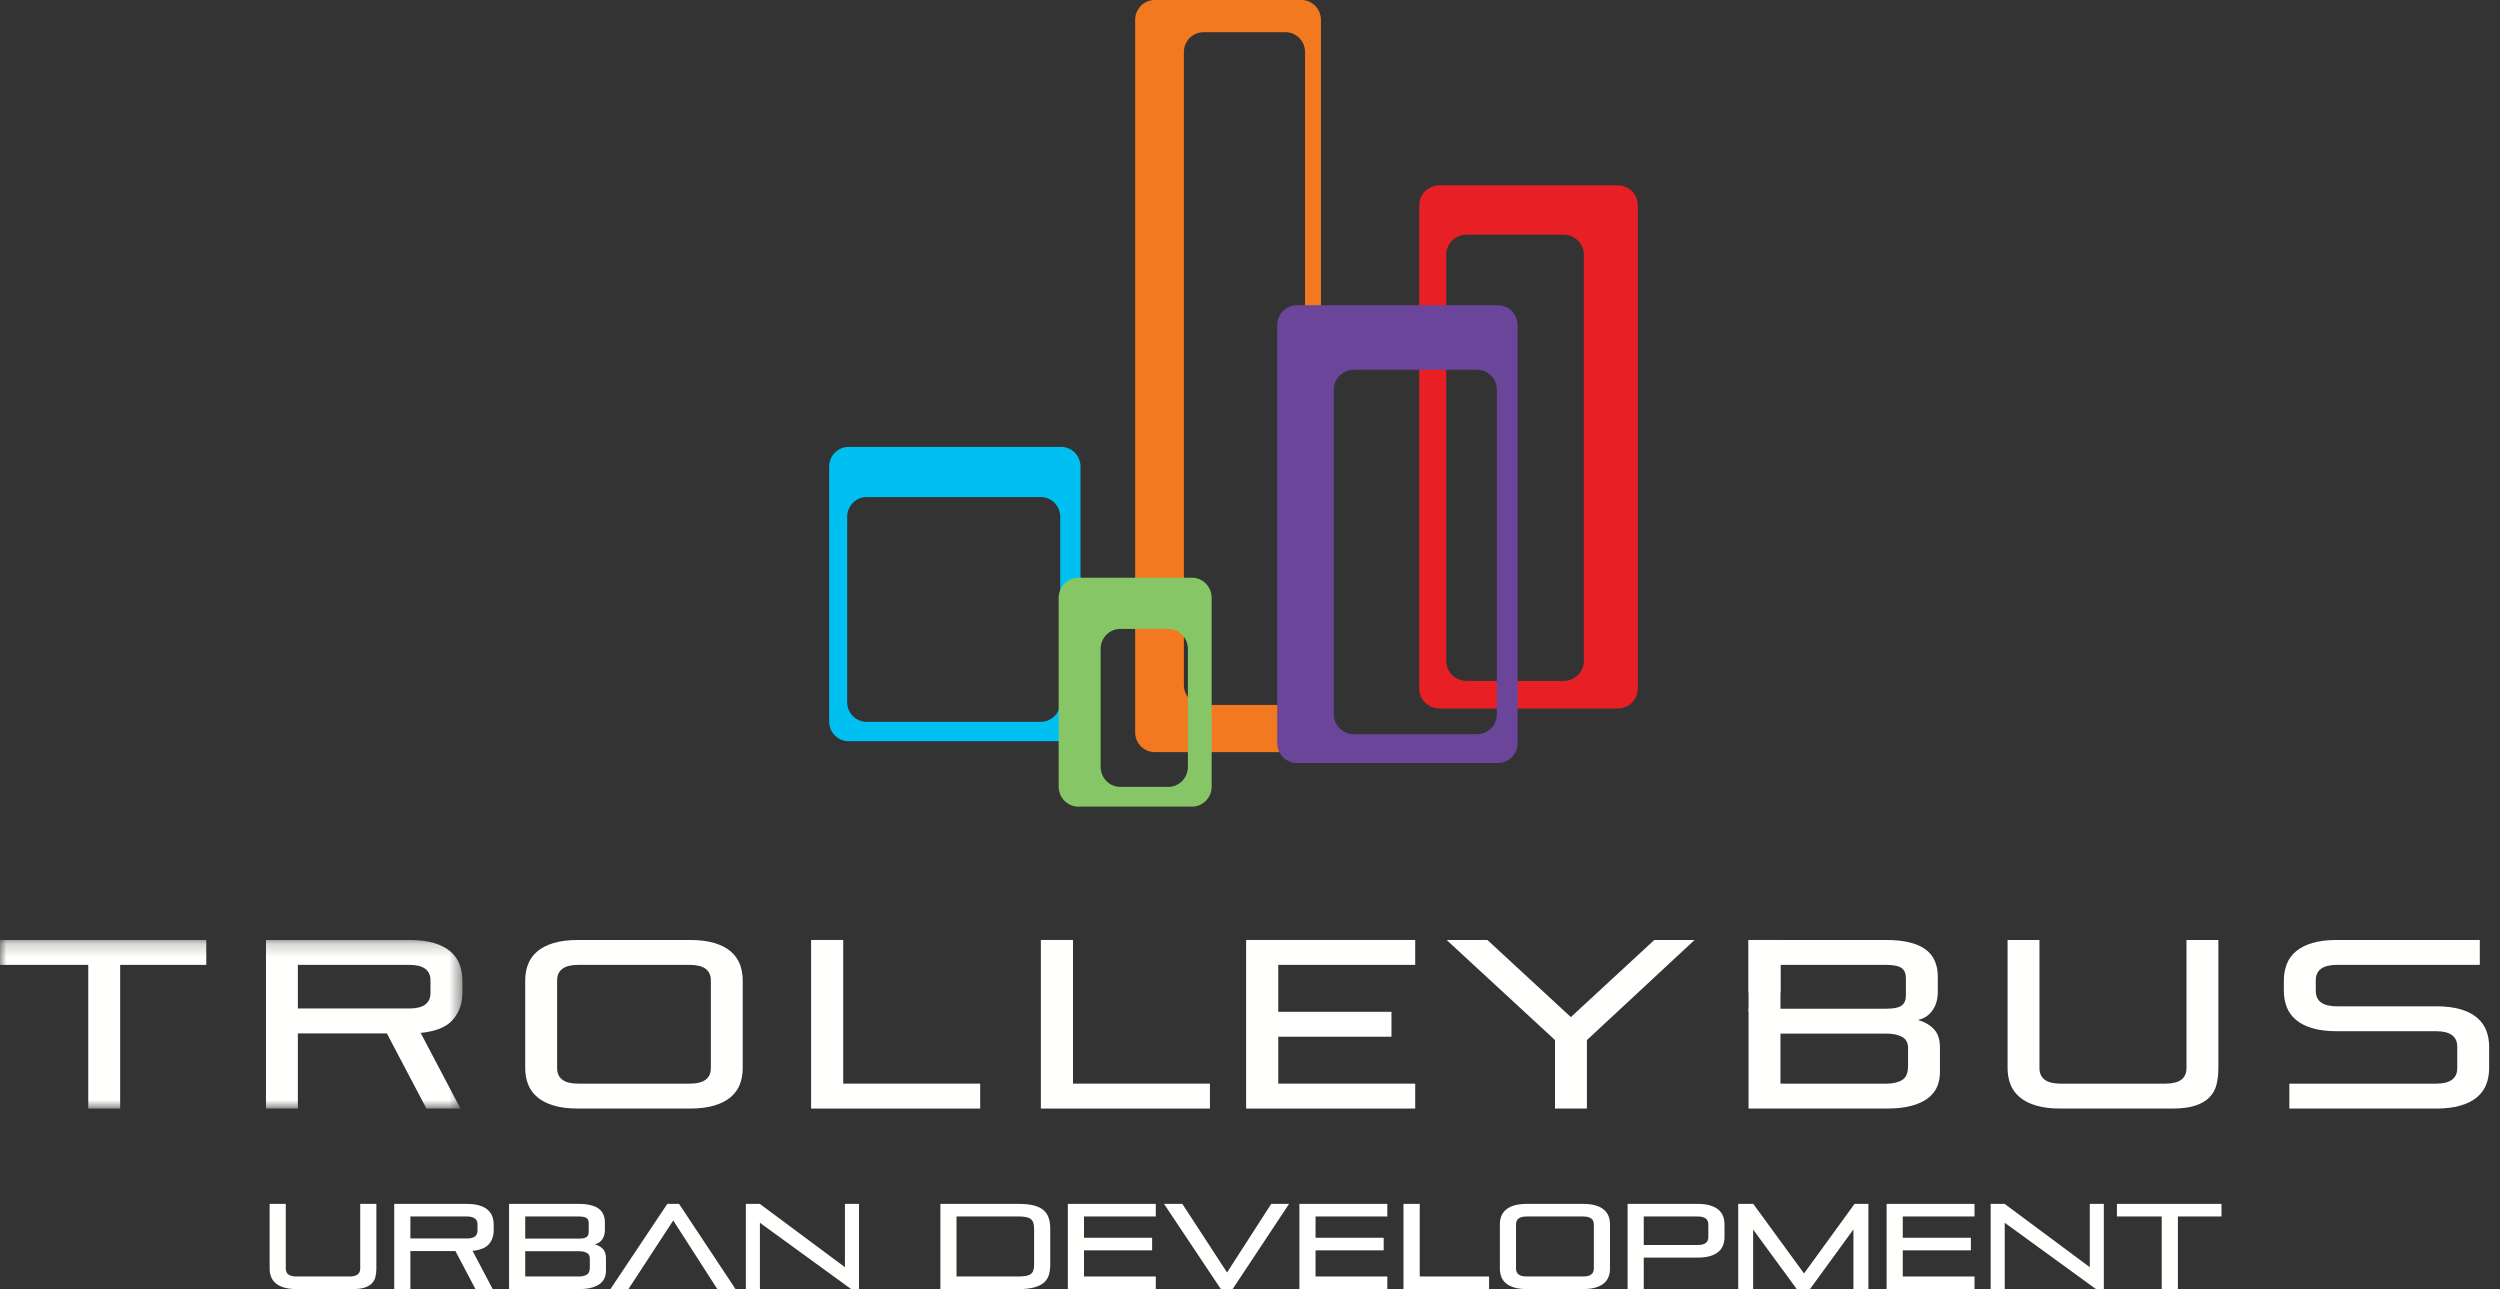 <svg width="192" height="99" viewBox="0 0 192 99" fill="none" xmlns="http://www.w3.org/2000/svg">
<rect x="0" y="0" width="192" height="99" fill="#333333" stroke="none"/>
<path fill-rule="evenodd" clip-rule="evenodd" d="M22.768 99C22.395 99 22.079 98.962 21.816 98.884C21.556 98.806 21.344 98.698 21.179 98.559C21.014 98.419 20.894 98.254 20.819 98.061C20.744 97.869 20.708 97.656 20.708 97.419V92.459H21.948V97.43C21.948 97.832 22.221 98.034 22.768 98.034H26.843C27.39 98.034 27.665 97.832 27.665 97.43V92.459H28.905V97.419C28.905 97.656 28.881 97.869 28.834 98.061C28.788 98.254 28.698 98.419 28.564 98.559C28.431 98.698 28.247 98.806 28.014 98.884C27.781 98.962 27.477 99 27.105 99H22.768Z" fill="#FFFFFE"/>
<path fill-rule="evenodd" clip-rule="evenodd" d="M36.673 94.03C36.673 93.626 36.399 93.425 35.853 93.425H31.517V95.116H35.853C36.399 95.116 36.673 94.915 36.673 94.513V94.03ZM36.515 99L34.976 96.082H31.517V99H30.276V92.459H35.853C36.225 92.459 36.543 92.499 36.804 92.575C37.064 92.653 37.278 92.76 37.443 92.901C37.606 93.04 37.726 93.206 37.801 93.397C37.875 93.59 37.914 93.803 37.914 94.039V94.504C37.914 94.925 37.788 95.276 37.54 95.559C37.292 95.839 36.875 96.007 36.291 96.065L37.839 99H36.515Z" fill="#FFFFFE"/>
<path fill-rule="evenodd" clip-rule="evenodd" d="M45.298 96.65C45.298 96.445 45.219 96.301 45.065 96.218C44.908 96.134 44.707 96.093 44.459 96.093H40.337V98.034H44.459C44.707 98.034 44.908 97.987 45.065 97.895C45.219 97.801 45.298 97.622 45.298 97.356V96.65ZM45.214 93.937C45.214 93.756 45.159 93.626 45.046 93.546C44.934 93.466 44.731 93.425 44.439 93.425H40.337V95.127H44.439C44.731 95.127 44.934 95.085 45.046 95.005C45.159 94.925 45.214 94.795 45.214 94.615V93.937ZM39.097 99V92.459H44.439C44.801 92.459 45.11 92.491 45.367 92.558C45.626 92.621 45.834 92.715 45.992 92.835C46.15 92.956 46.267 93.105 46.342 93.281C46.416 93.458 46.455 93.655 46.455 93.872V94.476C46.455 94.76 46.383 95 46.244 95.196C46.104 95.39 45.916 95.513 45.68 95.562C45.928 95.631 46.133 95.747 46.295 95.91C46.456 96.075 46.538 96.315 46.538 96.63V97.588C46.538 97.773 46.505 97.952 46.441 98.122C46.375 98.292 46.263 98.443 46.104 98.573C45.946 98.703 45.734 98.806 45.466 98.884C45.199 98.962 44.863 99 44.458 99H39.097Z" fill="#FFFFFE"/>
<path fill-rule="evenodd" clip-rule="evenodd" d="M55.089 99L51.705 93.732L48.263 99H46.883L51.248 92.459H52.153L56.488 99H55.089Z" fill="#FFFFFE"/>
<path fill-rule="evenodd" clip-rule="evenodd" d="M65.365 99L58.361 93.909V99H57.281V92.459H58.352L64.891 97.319V92.459H65.971V99H65.365Z" fill="#FFFFFE"/>
<path fill-rule="evenodd" clip-rule="evenodd" d="M79.419 94.391C79.419 94.205 79.402 94.051 79.363 93.928C79.327 93.803 79.263 93.704 79.172 93.629C79.082 93.555 78.962 93.503 78.809 93.472C78.656 93.44 78.465 93.425 78.236 93.425H73.461V98.034H78.236C78.465 98.034 78.656 98.018 78.809 97.987C78.962 97.956 79.082 97.907 79.172 97.84C79.263 97.77 79.327 97.678 79.363 97.56C79.402 97.442 79.419 97.297 79.419 97.123V94.391ZM72.221 99V92.459H78.236C78.701 92.459 79.091 92.5 79.402 92.58C79.712 92.66 79.961 92.781 80.147 92.943C80.333 93.104 80.465 93.305 80.543 93.546C80.621 93.787 80.659 94.07 80.659 94.391V97.132C80.659 97.442 80.621 97.713 80.543 97.945C80.465 98.178 80.333 98.372 80.147 98.526C79.961 98.68 79.712 98.799 79.402 98.879C79.091 98.96 78.701 99 78.236 99H72.221Z" fill="#FFFFFE"/>
<path fill-rule="evenodd" clip-rule="evenodd" d="M82.011 99V92.459H88.763V93.425H83.252V95.06H88.483V96.026H83.252V98.034H88.763V99H82.011Z" fill="#FFFFFE"/>
<path fill-rule="evenodd" clip-rule="evenodd" d="M93.761 99L89.397 92.459H90.804L94.237 97.727L97.63 92.459H99L94.666 99H93.761Z" fill="#FFFFFE"/>
<path fill-rule="evenodd" clip-rule="evenodd" d="M99.794 99V92.459H106.546V93.425H101.035V95.06H106.267V96.026H101.035V98.034H106.546V99H99.794Z" fill="#FFFFFE"/>
<path fill-rule="evenodd" clip-rule="evenodd" d="M107.787 99V92.459H109.036V98.034H114.361V99H107.787Z" fill="#FFFFFE"/>
<path fill-rule="evenodd" clip-rule="evenodd" d="M122.407 94.03C122.407 93.626 122.134 93.425 121.587 93.425H117.25C116.703 93.425 116.43 93.626 116.43 94.03V97.43C116.43 97.833 116.703 98.034 117.25 98.034H121.587C122.134 98.034 122.407 97.833 122.407 97.43V94.03ZM117.25 99C116.879 99 116.56 98.962 116.3 98.884C116.038 98.806 115.826 98.698 115.66 98.559C115.495 98.419 115.376 98.254 115.301 98.061C115.228 97.869 115.19 97.656 115.19 97.419V94.039C115.19 93.803 115.228 93.59 115.301 93.397C115.376 93.206 115.495 93.04 115.66 92.901C115.826 92.76 116.038 92.653 116.3 92.575C116.56 92.499 116.879 92.459 117.25 92.459H121.587C121.96 92.459 122.277 92.499 122.537 92.575C122.8 92.653 123.012 92.76 123.177 92.901C123.342 93.04 123.462 93.206 123.537 93.397C123.611 93.59 123.647 93.803 123.647 94.039V97.419C123.647 97.656 123.611 97.869 123.537 98.061C123.462 98.254 123.342 98.419 123.177 98.559C123.012 98.698 122.8 98.806 122.537 98.884C122.277 98.962 121.96 99 121.587 99H117.25Z" fill="#FFFFFE"/>
<path fill-rule="evenodd" clip-rule="evenodd" d="M131.2 94.03C131.2 93.626 130.927 93.425 130.38 93.425H126.24V95.618H130.38C130.927 95.618 131.2 95.416 131.2 95.014V94.03ZM126.24 96.583V99H125V92.459H130.38C130.754 92.459 131.07 92.499 131.331 92.575C131.593 92.653 131.805 92.76 131.97 92.901C132.135 93.04 132.255 93.206 132.329 93.397C132.404 93.59 132.441 93.803 132.441 94.039V95.005C132.441 95.241 132.404 95.454 132.329 95.645C132.255 95.837 132.135 96.004 131.97 96.143C131.805 96.281 131.593 96.391 131.331 96.469C131.07 96.545 130.754 96.583 130.38 96.583H126.24Z" fill="#FFFFFE"/>
<path fill-rule="evenodd" clip-rule="evenodd" d="M142.344 99V94.42L139.006 99H137.99L134.642 94.429V99H133.495V92.459H134.651L138.55 97.801L142.429 92.459H143.492V99H142.344Z" fill="#FFFFFE"/>
<path fill-rule="evenodd" clip-rule="evenodd" d="M144.892 99V92.459H151.643V93.425H146.132V95.06H151.363V96.026H146.132V98.034H151.643V99H144.892Z" fill="#FFFFFE"/>
<path fill-rule="evenodd" clip-rule="evenodd" d="M160.968 99L153.964 93.909V99H152.883V92.459H153.956L160.494 97.319V92.459H161.574V99H160.968Z" fill="#FFFFFE"/>
<path fill-rule="evenodd" clip-rule="evenodd" d="M166.021 99V93.425H162.58V92.459H170.61V93.425H167.262V99H166.021Z" fill="#FFFFFE"/>
<path fill-rule="evenodd" clip-rule="evenodd" d="M54.593 82.029C54.593 82.826 54.053 83.224 52.972 83.224H44.407C43.327 83.224 42.787 82.826 42.787 82.029V75.299C42.787 74.502 43.327 74.103 44.407 74.103H52.972C54.053 74.103 54.593 74.502 54.593 75.299V82.029ZM56.112 73.064C55.787 72.789 55.366 72.573 54.85 72.421C54.334 72.268 53.708 72.19 52.972 72.19H44.407C43.669 72.19 43.045 72.268 42.529 72.421C42.012 72.573 41.592 72.789 41.267 73.064C40.942 73.34 40.705 73.669 40.558 74.047C40.409 74.428 40.336 74.851 40.336 75.317V82.011C40.336 82.476 40.409 82.9 40.558 83.28C40.705 83.66 40.942 83.987 41.267 84.263C41.592 84.54 42.012 84.754 42.529 84.906C43.045 85.061 43.669 85.137 44.407 85.137H52.972C53.708 85.137 54.334 85.061 54.85 84.906C55.366 84.754 55.787 84.54 56.112 84.263C56.437 83.987 56.674 83.66 56.821 83.28C56.968 82.9 57.041 82.476 57.041 82.011V75.317C57.041 74.851 56.968 74.428 56.821 74.047C56.674 73.669 56.437 73.34 56.112 73.064Z" fill="#FFFFFE"/>
<path fill-rule="evenodd" clip-rule="evenodd" d="M64.76 72.19H62.292V85.137H75.278V83.224H64.76V72.19Z" fill="#FFFFFE"/>
<path fill-rule="evenodd" clip-rule="evenodd" d="M82.405 72.19H79.938V85.137H92.923V83.224H82.405V72.19Z" fill="#FFFFFE"/>
<path fill-rule="evenodd" clip-rule="evenodd" d="M120.641 78.112L114.231 72.19H111.1L119.425 79.878V85.137H121.874V79.878L130.145 72.19H127.05L120.641 78.112Z" fill="#FFFFFE"/>
<path fill-rule="evenodd" clip-rule="evenodd" d="M146.538 81.882C146.538 82.409 146.384 82.765 146.077 82.949C145.77 83.133 145.371 83.224 144.88 83.224H136.739V79.381H144.88C145.371 79.381 145.77 79.464 146.077 79.63C146.384 79.794 146.538 80.08 146.538 80.484V81.882ZM147.293 78.332C147.759 78.235 148.131 77.993 148.407 77.607C148.684 77.22 148.822 76.746 148.822 76.181V74.986C148.822 74.557 148.748 74.167 148.6 73.819C148.453 73.469 148.224 73.175 147.91 72.936C147.597 72.696 147.185 72.512 146.675 72.383C146.165 72.255 145.556 72.19 144.844 72.19H134.29V76.228H136.739V74.103H144.844C145.421 74.103 145.819 74.184 146.04 74.343C146.261 74.502 146.372 74.76 146.372 75.115V76.457C146.372 76.814 146.261 77.07 146.04 77.229C145.819 77.39 145.421 77.469 144.844 77.469H134.29V85.137H144.88C145.679 85.137 146.341 85.061 146.869 84.906C147.398 84.754 147.817 84.549 148.131 84.291C148.444 84.034 148.666 83.736 148.795 83.4C148.924 83.063 148.988 82.71 148.988 82.342V80.449C148.988 79.823 148.828 79.347 148.508 79.022C148.189 78.698 147.785 78.469 147.293 78.332Z" fill="#FFFFFE"/>
<path fill-rule="evenodd" clip-rule="evenodd" d="M167.922 82.029C167.922 82.826 167.381 83.224 166.3 83.224H158.253C157.172 83.224 156.631 82.826 156.631 82.029V72.19H154.182V82.011C154.182 82.476 154.255 82.9 154.402 83.28C154.55 83.66 154.786 83.987 155.111 84.263C155.436 84.54 155.857 84.754 156.373 84.906C156.889 85.061 157.515 85.137 158.253 85.137H166.816C167.554 85.137 168.151 85.061 168.613 84.906C169.073 84.754 169.434 84.54 169.698 84.263C169.964 83.987 170.14 83.66 170.233 83.28C170.325 82.9 170.371 82.476 170.371 82.011V72.19H167.922V82.029Z" fill="#FFFFFE"/>
<path fill-rule="evenodd" clip-rule="evenodd" d="M190.946 79.142C190.797 78.762 190.562 78.434 190.237 78.159C189.911 77.882 189.49 77.668 188.975 77.515C188.459 77.361 187.832 77.285 187.097 77.285H179.47C178.389 77.285 177.85 76.887 177.85 76.089V75.299C177.85 74.502 178.389 74.103 179.47 74.103H190.448V72.19H179.47C178.734 72.19 178.108 72.268 177.592 72.421C177.076 72.573 176.655 72.789 176.33 73.064C176.005 73.34 175.768 73.669 175.621 74.047C175.474 74.428 175.4 74.851 175.4 75.317V76.071C175.4 76.536 175.474 76.96 175.621 77.34C175.768 77.72 176.005 78.048 176.33 78.323C176.655 78.6 177.076 78.814 177.592 78.967C178.108 79.121 178.734 79.197 179.47 79.197H187.097C188.176 79.197 188.717 79.595 188.717 80.393V82.029C188.717 82.826 188.176 83.224 187.097 83.224H175.823V85.137H187.097C187.832 85.137 188.459 85.061 188.975 84.906C189.49 84.754 189.911 84.54 190.237 84.263C190.562 83.987 190.797 83.66 190.946 83.28C191.093 82.9 191.166 82.476 191.166 82.011V80.411C191.166 79.945 191.093 79.522 190.946 79.142Z" fill="#FFFFFE"/>
<path fill-rule="evenodd" clip-rule="evenodd" d="M108.688 74.103V72.19H95.703V85.137H108.688V83.224H98.17V79.62H106.865V77.707H98.17V74.103H108.688Z" fill="#FFFFFE"/>
<mask id="mask0" mask-type="alpha" maskUnits="userSpaceOnUse" x="0" y="72" width="36" height="14">
<path fill-rule="evenodd" clip-rule="evenodd" d="M0 72.19H35.511V85.137H0V72.19Z" fill="white"/>
</mask>
<g mask="url(#mask0)">
<path fill-rule="evenodd" clip-rule="evenodd" d="M33.061 76.255C33.061 77.052 32.522 77.451 31.441 77.451H22.876V74.103H31.441C32.522 74.103 33.061 74.502 33.061 75.299V76.255ZM35.512 76.237V75.317C35.512 74.851 35.437 74.428 35.29 74.047C35.143 73.669 34.906 73.34 34.581 73.064C34.256 72.789 33.834 72.573 33.319 72.421C32.803 72.268 32.177 72.19 31.441 72.19H20.427V85.137H22.876V79.363H29.71L32.748 85.137H35.363L32.306 79.326C33.46 79.215 34.283 78.881 34.774 78.323C35.266 77.766 35.512 77.07 35.512 76.237Z" fill="#FFFFFE"/>
<path fill-rule="evenodd" clip-rule="evenodd" d="M-0.017 72.19V74.103H6.779V85.137H9.229V74.103H15.842V72.19H-0.017Z" fill="#FFFFFE"/>
</g>
<path fill-rule="evenodd" clip-rule="evenodd" d="M134.29 77.707H136.739V72.19H134.29V77.707Z" fill="#FFFFFE"/>
<path fill-rule="evenodd" clip-rule="evenodd" d="M121.639 50.773C121.639 51.615 120.938 52.294 120.077 52.294H112.632C111.769 52.294 111.073 51.615 111.073 50.773V19.552C111.073 18.702 111.769 18.023 112.632 18.023H120.077C120.938 18.023 121.639 18.702 121.639 19.552V50.773ZM124.224 14.232H110.562C109.696 14.232 108.999 14.915 108.999 15.756V52.888C108.999 53.73 109.696 54.414 110.562 54.414H124.224C125.087 54.414 125.783 53.73 125.783 52.888V15.756C125.783 14.915 125.087 14.232 124.224 14.232Z" fill="#E82025"/>
<path fill-rule="evenodd" clip-rule="evenodd" d="M100.228 52.608C100.228 53.453 99.557 54.138 98.725 54.138H92.428C91.597 54.138 90.922 53.453 90.922 52.608V4C90.922 3.156 91.597 2.474 92.428 2.474H98.725C99.557 2.474 100.228 3.156 100.228 4V52.608ZM99.941 0H88.685C87.853 0 87.18 0.682 87.18 1.528V56.239C87.18 57.081 87.853 57.763 88.685 57.763H99.941C100.774 57.763 101.447 57.081 101.447 56.239V1.528C101.447 0.682 100.774 0 99.941 0Z" fill="#F37921"/>
<path fill-rule="evenodd" clip-rule="evenodd" d="M81.426 53.928C81.426 54.766 80.758 55.437 79.931 55.437H66.562C65.732 55.437 65.063 54.766 65.063 53.928V39.688C65.063 38.853 65.732 38.174 66.562 38.174H79.931C80.758 38.174 81.426 38.853 81.426 39.688V53.928ZM81.49 34.323H65.171C64.348 34.323 63.681 34.998 63.681 35.835V55.412C63.681 56.25 64.348 56.925 65.171 56.925H81.49C82.316 56.925 82.983 56.25 82.983 55.412V35.835C82.983 34.998 82.316 34.323 81.49 34.323Z" fill="#00C0F1"/>
<path fill-rule="evenodd" clip-rule="evenodd" d="M91.231 58.887C91.231 59.744 90.56 60.432 89.729 60.432H86.035C85.203 60.432 84.528 59.744 84.528 58.887V49.834C84.528 48.99 85.203 48.302 86.035 48.302H89.729C90.56 48.302 91.231 48.99 91.231 49.834V58.887ZM91.551 44.368H82.813C81.982 44.368 81.305 45.065 81.305 45.912V60.411C81.305 61.26 81.982 61.948 82.813 61.948H91.551C92.383 61.948 93.055 61.26 93.055 60.411V45.912C93.055 45.065 92.383 44.368 91.551 44.368Z" fill="#87C667"/>
<path fill-rule="evenodd" clip-rule="evenodd" d="M114.954 54.857C114.954 55.704 114.27 56.387 113.421 56.387H103.972C103.127 56.387 102.434 55.704 102.434 54.857V29.93C102.434 29.08 103.127 28.397 103.972 28.397H113.421C114.27 28.397 114.954 29.08 114.954 29.93V54.857ZM115.041 23.44H99.602C98.765 23.44 98.09 24.123 98.09 24.97V57.07C98.09 57.912 98.765 58.6 99.602 58.6H115.041C115.876 58.6 116.553 57.912 116.553 57.07V24.97C116.553 24.123 115.876 23.44 115.041 23.44Z" fill="#6A4599"/>
</svg>
